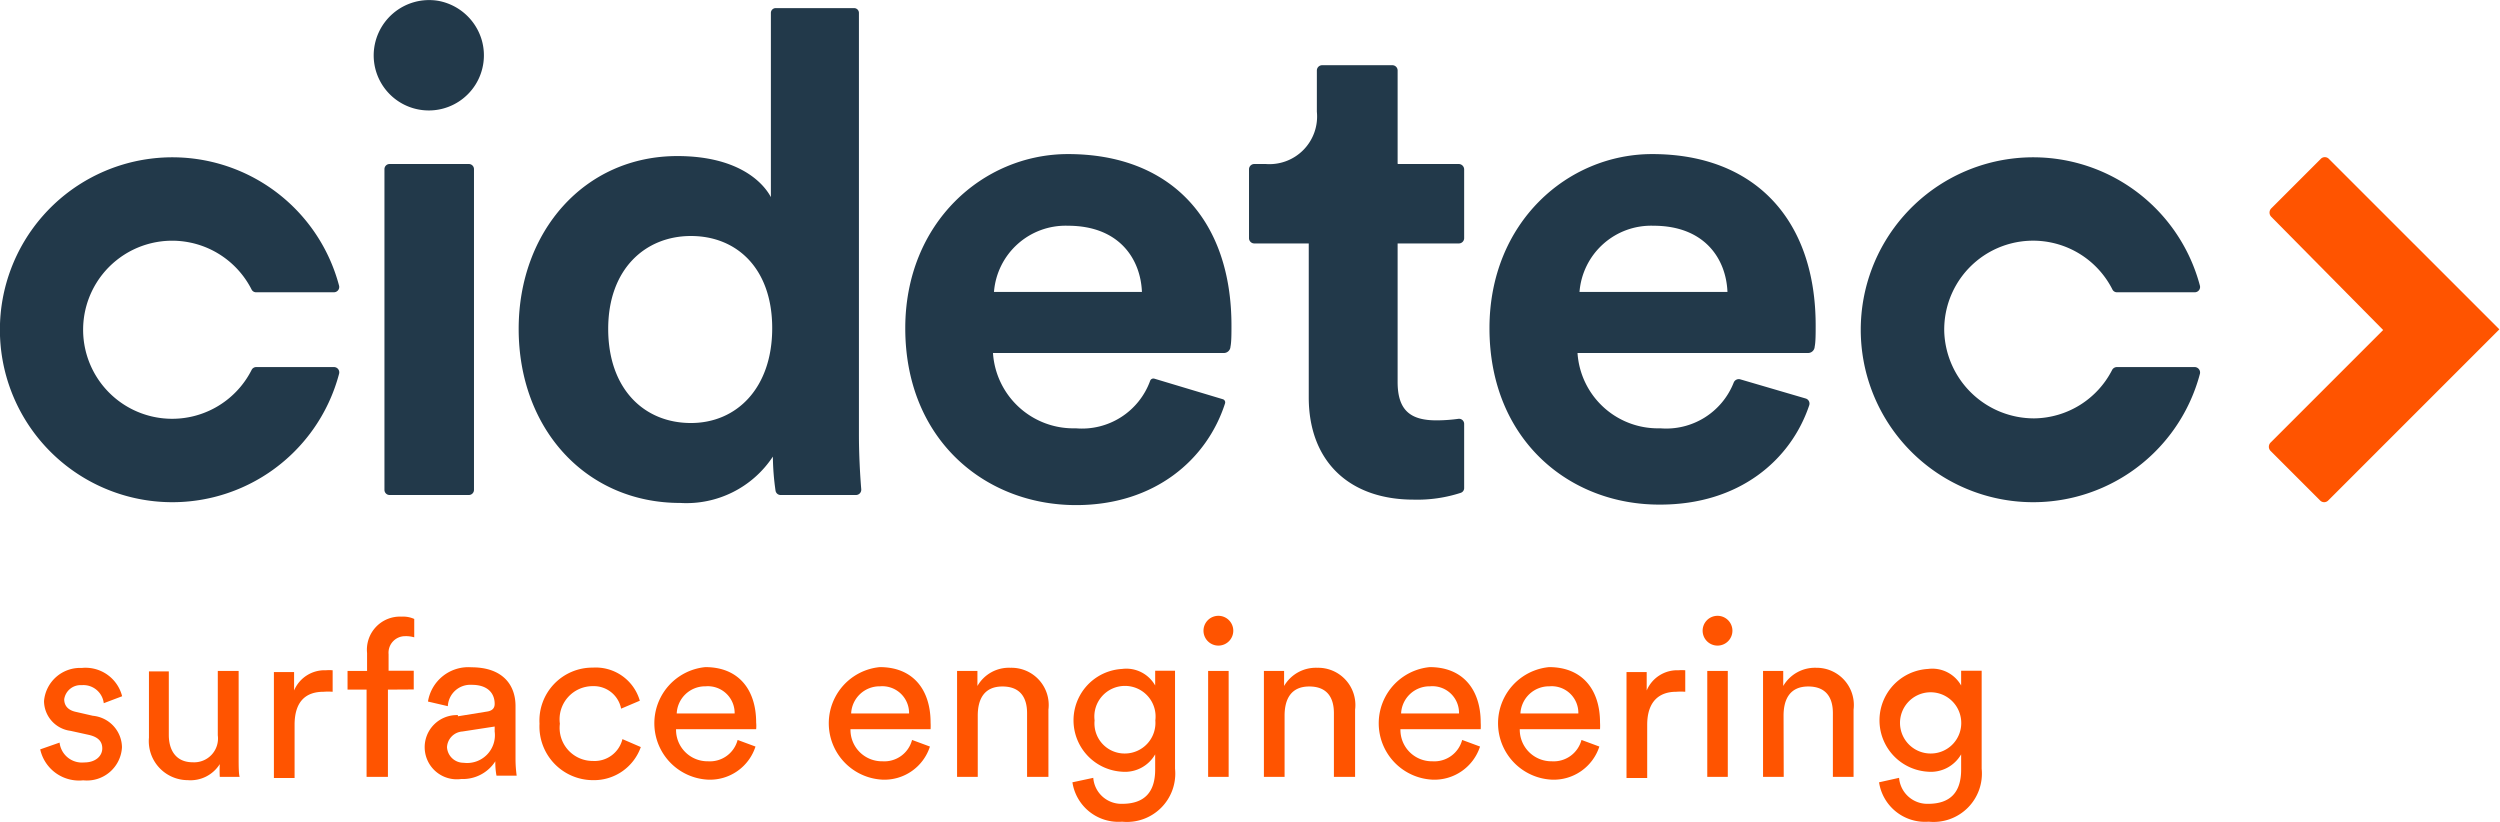 <svg xmlns="http://www.w3.org/2000/svg" viewBox="0 0 151.06 49.66"><defs><style>.cls-1{fill:#ff5400;}.cls-2{fill:#22394a;}</style></defs><g id="Capa_2" data-name="Capa 2"><g id="Capa_1-2" data-name="Capa 1"><path class="cls-1" d="M3.6,44.87a1.36,1.36,0,0,0,1.49,1.2c.7,0,1.09-.4,1.09-.85s-.29-.7-.83-.82l-1.09-.24a1.83,1.83,0,0,1-1.6-1.8,2.19,2.19,0,0,1,2.28-2,2.28,2.28,0,0,1,2.44,1.71l-1.11.42A1.24,1.24,0,0,0,4.94,41.4a1,1,0,0,0-1.06.85c0,.39.23.67.73.77l1,.23a1.94,1.94,0,0,1,1.76,1.9,2.12,2.12,0,0,1-2.34,2,2.4,2.4,0,0,1-2.6-1.87Z"/><path class="cls-1" d="M11.34,47.14A2.36,2.36,0,0,1,9,44.57v-4H10.2v3.84c0,.88.4,1.65,1.45,1.65a1.44,1.44,0,0,0,1.51-1.63V40.54h1.26v5.21c0,.51,0,1,.06,1.19h-1.2a7.25,7.25,0,0,1,0-.77A2.09,2.09,0,0,1,11.34,47.14Z"/><path class="cls-1" d="M20.1,41.8a3.48,3.48,0,0,0-.55,0c-1.05,0-1.75.56-1.75,2v3.21H16.55v-6.4h1.22v1.11a2,2,0,0,1,1.92-1.22,2.79,2.79,0,0,1,.41,0Z"/><path class="cls-1" d="M23.44,41.67v5.27H22.15V41.67H21V40.54h1.18V39.46a2,2,0,0,1,2.1-2.2,1.61,1.61,0,0,1,.75.14v1.11a1.79,1.79,0,0,0-.55-.07,1,1,0,0,0-1,1.09v1H25v1.13Z"/><path class="cls-1" d="M27.67,43.28,29.4,43c.39-.05.49-.25.49-.47,0-.63-.41-1.15-1.38-1.15a1.36,1.36,0,0,0-1.45,1.29l-1.2-.28a2.47,2.47,0,0,1,2.62-2.07c1.92,0,2.67,1.09,2.67,2.34v3.21a7.44,7.44,0,0,0,.07,1H30a4.33,4.33,0,0,1-.07-.87,2.33,2.33,0,0,1-2.06,1.07,1.94,1.94,0,1,1-.2-3.86Zm2.22.92v-.3l-1.95.3a1,1,0,0,0-.93.95,1,1,0,0,0,1,.94A1.68,1.68,0,0,0,29.89,44.2Z"/><path class="cls-1" d="M33.83,43.73a2,2,0,0,0,2,2.25,1.73,1.73,0,0,0,1.78-1.32l1.11.48a3,3,0,0,1-2.89,2,3.24,3.24,0,0,1-3.23-3.41,3.2,3.2,0,0,1,3.22-3.39,2.77,2.77,0,0,1,2.84,2l-1.13.48a1.68,1.68,0,0,0-1.71-1.36A2,2,0,0,0,33.83,43.73Z"/><path class="cls-1" d="M45.65,45.11a2.89,2.89,0,0,1-2.87,2,3.41,3.41,0,0,1-.16-6.8c2,0,3.07,1.35,3.07,3.35a2,2,0,0,1,0,.4H40.85A1.9,1.9,0,0,0,42.78,46a1.73,1.73,0,0,0,1.79-1.29Zm-1.26-2a1.62,1.62,0,0,0-1.76-1.64,1.72,1.72,0,0,0-1.74,1.64Z"/><path class="cls-1" d="M56.19,45.11a2.89,2.89,0,0,1-2.87,2,3.41,3.41,0,0,1-.16-6.8c2,0,3.07,1.35,3.07,3.35a3.74,3.74,0,0,1,0,.4H51.39A1.9,1.9,0,0,0,53.32,46a1.73,1.73,0,0,0,1.79-1.29Zm-1.26-2a1.62,1.62,0,0,0-1.76-1.64,1.72,1.72,0,0,0-1.74,1.64Z"/><path class="cls-1" d="M59.08,46.94H57.83v-6.4h1.23v.91a2.19,2.19,0,0,1,2-1.1,2.25,2.25,0,0,1,2.29,2.53v4.06H62.06V43.09c0-.89-.37-1.61-1.49-1.61s-1.49.79-1.49,1.76Z"/><path class="cls-1" d="M66.06,47a1.7,1.7,0,0,0,1.74,1.57c1.34,0,2-.69,2-2.07v-.92a2.1,2.1,0,0,1-2,1.05,3.11,3.11,0,0,1,0-6.21,2,2,0,0,1,2,1v-.89H71v5.92a2.92,2.92,0,0,1-3.2,3.2,2.81,2.81,0,0,1-3-2.38Zm3.75-3.47a1.85,1.85,0,1,0-3.67,0,1.82,1.82,0,0,0,1.84,2A1.85,1.85,0,0,0,69.81,43.53Z"/><path class="cls-1" d="M73.61,37.21a.9.9,0,1,1-.89.91A.9.9,0,0,1,73.61,37.21ZM73,46.94v-6.4h1.24v6.4Z"/><path class="cls-1" d="M77.62,46.94H76.37v-6.4h1.22v.91a2.22,2.22,0,0,1,2-1.1,2.25,2.25,0,0,1,2.29,2.53v4.06H80.6V43.09c0-.89-.37-1.61-1.49-1.61s-1.49.79-1.49,1.76Z"/><path class="cls-1" d="M89.43,45.11a2.9,2.9,0,0,1-2.88,2,3.41,3.41,0,0,1-.16-6.8c2,0,3.08,1.35,3.08,3.35a3.29,3.29,0,0,1,0,.4H84.62A1.9,1.9,0,0,0,86.55,46a1.74,1.74,0,0,0,1.8-1.29Zm-1.27-2a1.61,1.61,0,0,0-1.76-1.64,1.72,1.72,0,0,0-1.74,1.64Z"/><path class="cls-1" d="M96.64,45.11a2.9,2.9,0,0,1-2.88,2,3.41,3.41,0,0,1-.16-6.8c2,0,3.08,1.35,3.08,3.35a3.29,3.29,0,0,1,0,.4H91.83A1.91,1.91,0,0,0,93.76,46a1.74,1.74,0,0,0,1.8-1.29Zm-1.27-2a1.61,1.61,0,0,0-1.75-1.64,1.73,1.73,0,0,0-1.75,1.64Z"/><path class="cls-1" d="M101.83,41.8a3.48,3.48,0,0,0-.55,0c-1,0-1.75.56-1.75,2v3.21H98.28v-6.4H99.5v1.11a2,2,0,0,1,1.92-1.22,2.79,2.79,0,0,1,.41,0Z"/><path class="cls-1" d="M103.77,37.21a.9.9,0,1,1-.89.91A.9.9,0,0,1,103.77,37.21Zm-.61,9.73v-6.4h1.24v6.4Z"/><path class="cls-1" d="M107.78,46.94h-1.25v-6.4h1.22v.91a2.22,2.22,0,0,1,2-1.1A2.25,2.25,0,0,1,112,42.88v4.06h-1.25V43.09c0-.89-.37-1.61-1.49-1.61s-1.49.79-1.49,1.76Z"/><path class="cls-1" d="M114.75,47a1.71,1.71,0,0,0,1.75,1.57c1.34,0,2-.69,2-2.07v-.92a2.11,2.11,0,0,1-2,1.05,3.11,3.11,0,0,1,0-6.21,2,2,0,0,1,2,1v-.89h1.24v5.92a2.92,2.92,0,0,1-3.2,3.2,2.81,2.81,0,0,1-3-2.38Zm3.75-3.47a1.85,1.85,0,1,0-1.82,2A1.84,1.84,0,0,0,118.5,43.53Z"/><path class="cls-2" d="M26.48.05A3.37,3.37,0,0,1,29.1,2.39a3.33,3.33,0,1,1-6.52,1A3.35,3.35,0,0,1,26.48.05ZM23.23,29.6V10.22a.31.31,0,0,1,.31-.31h4.79a.31.31,0,0,1,.31.31V29.6a.31.31,0,0,1-.31.31H23.54A.31.31,0,0,1,23.23,29.6Z"/><path class="cls-2" d="M51.9,26.29c0,1.17.07,2.43.14,3.27a.32.32,0,0,1-.32.35H47.18a.31.31,0,0,1-.32-.27,15.25,15.25,0,0,1-.16-2.05,6.26,6.26,0,0,1-5.6,2.8c-5.69,0-9.76-4.47-9.76-10.52,0-5.85,3.95-10.44,9.59-10.44,3.46,0,5.08,1.42,5.65,2.48V.78a.29.29,0,0,1,.3-.29h4.73a.29.29,0,0,1,.29.29Zm-10.15-.73c2.76,0,4.91-2.11,4.91-5.73s-2.15-5.57-4.91-5.57-5,2-5,5.61S38.9,25.56,41.75,25.56Z"/><path class="cls-2" d="M73.88,24.12a.2.2,0,0,1,.14.26c-1.08,3.36-4.22,6.14-9,6.14-5.49,0-10.32-3.95-10.32-10.69,0-6.38,4.71-10.52,9.83-10.52,6.18,0,9.88,3.94,9.88,10.36,0,.47,0,1-.06,1.28a.4.4,0,0,1-.41.38H60a4.87,4.87,0,0,0,5,4.55A4.38,4.38,0,0,0,69.5,23a.21.21,0,0,1,.25-.12ZM69,17.64c-.08-2-1.38-4-4.47-4a4.34,4.34,0,0,0-4.47,4Z"/><path class="cls-2" d="M84.47,9.91h3.68a.33.33,0,0,1,.32.32v4.16a.32.32,0,0,1-.32.32h-3.7v8.37c0,1.75.81,2.32,2.35,2.32a9.82,9.82,0,0,0,1.3-.09.31.31,0,0,1,.37.31v3.86a.3.3,0,0,1-.21.3,8.48,8.48,0,0,1-2.84.41c-3.9,0-6.34-2.32-6.34-6.18v-9.3H75.79a.32.32,0,0,1-.32-.32V10.23a.32.32,0,0,1,.32-.32h.69a2.88,2.88,0,0,0,3.09-3.16V4.26a.32.32,0,0,1,.32-.32h4.24a.32.32,0,0,1,.32.32V9.89A0,0,0,0,0,84.47,9.91Z"/><path class="cls-2" d="M109.11,24.08a.32.32,0,0,1,.21.41c-1.11,3.31-4.23,6-9,6C94.83,30.52,90,26.57,90,19.83c0-6.38,4.71-10.52,9.83-10.52,6.18,0,9.88,3.94,9.88,10.36,0,.47,0,1-.06,1.28a.4.4,0,0,1-.41.38H95.32a4.87,4.87,0,0,0,5,4.55,4.38,4.38,0,0,0,4.44-2.77.33.33,0,0,1,.39-.19Zm-4.73-6.44c-.08-2-1.38-4-4.47-4a4.34,4.34,0,0,0-4.47,4Z"/><path class="cls-2" d="M15.2,22.36a5.38,5.38,0,1,1,0-4.87.3.3,0,0,0,.28.17h4.7a.32.32,0,0,0,.31-.39,10.42,10.42,0,1,0,0,5.31.32.32,0,0,0-.31-.4h-4.7A.31.31,0,0,0,15.2,22.36Z"/><path class="cls-2" d="M127.62,22.36a5.36,5.36,0,0,1-4.7,2.92,5.43,5.43,0,0,1-5.44-5.21,5.37,5.37,0,0,1,10.16-2.58.3.3,0,0,0,.28.17h4.69a.32.32,0,0,0,.32-.39,10.42,10.42,0,1,0,0,5.31.33.33,0,0,0-.31-.4h-4.7A.33.33,0,0,0,127.62,22.36Z"/><path class="cls-1" d="M140.72,9.6a.34.34,0,0,0-.49,0l-3,3a.36.36,0,0,0,0,.49L144,19.94l-6.81,6.81a.36.36,0,0,0,0,.49l3,3a.34.34,0,0,0,.49,0l10.34-10.34Z"/></g></g></svg>